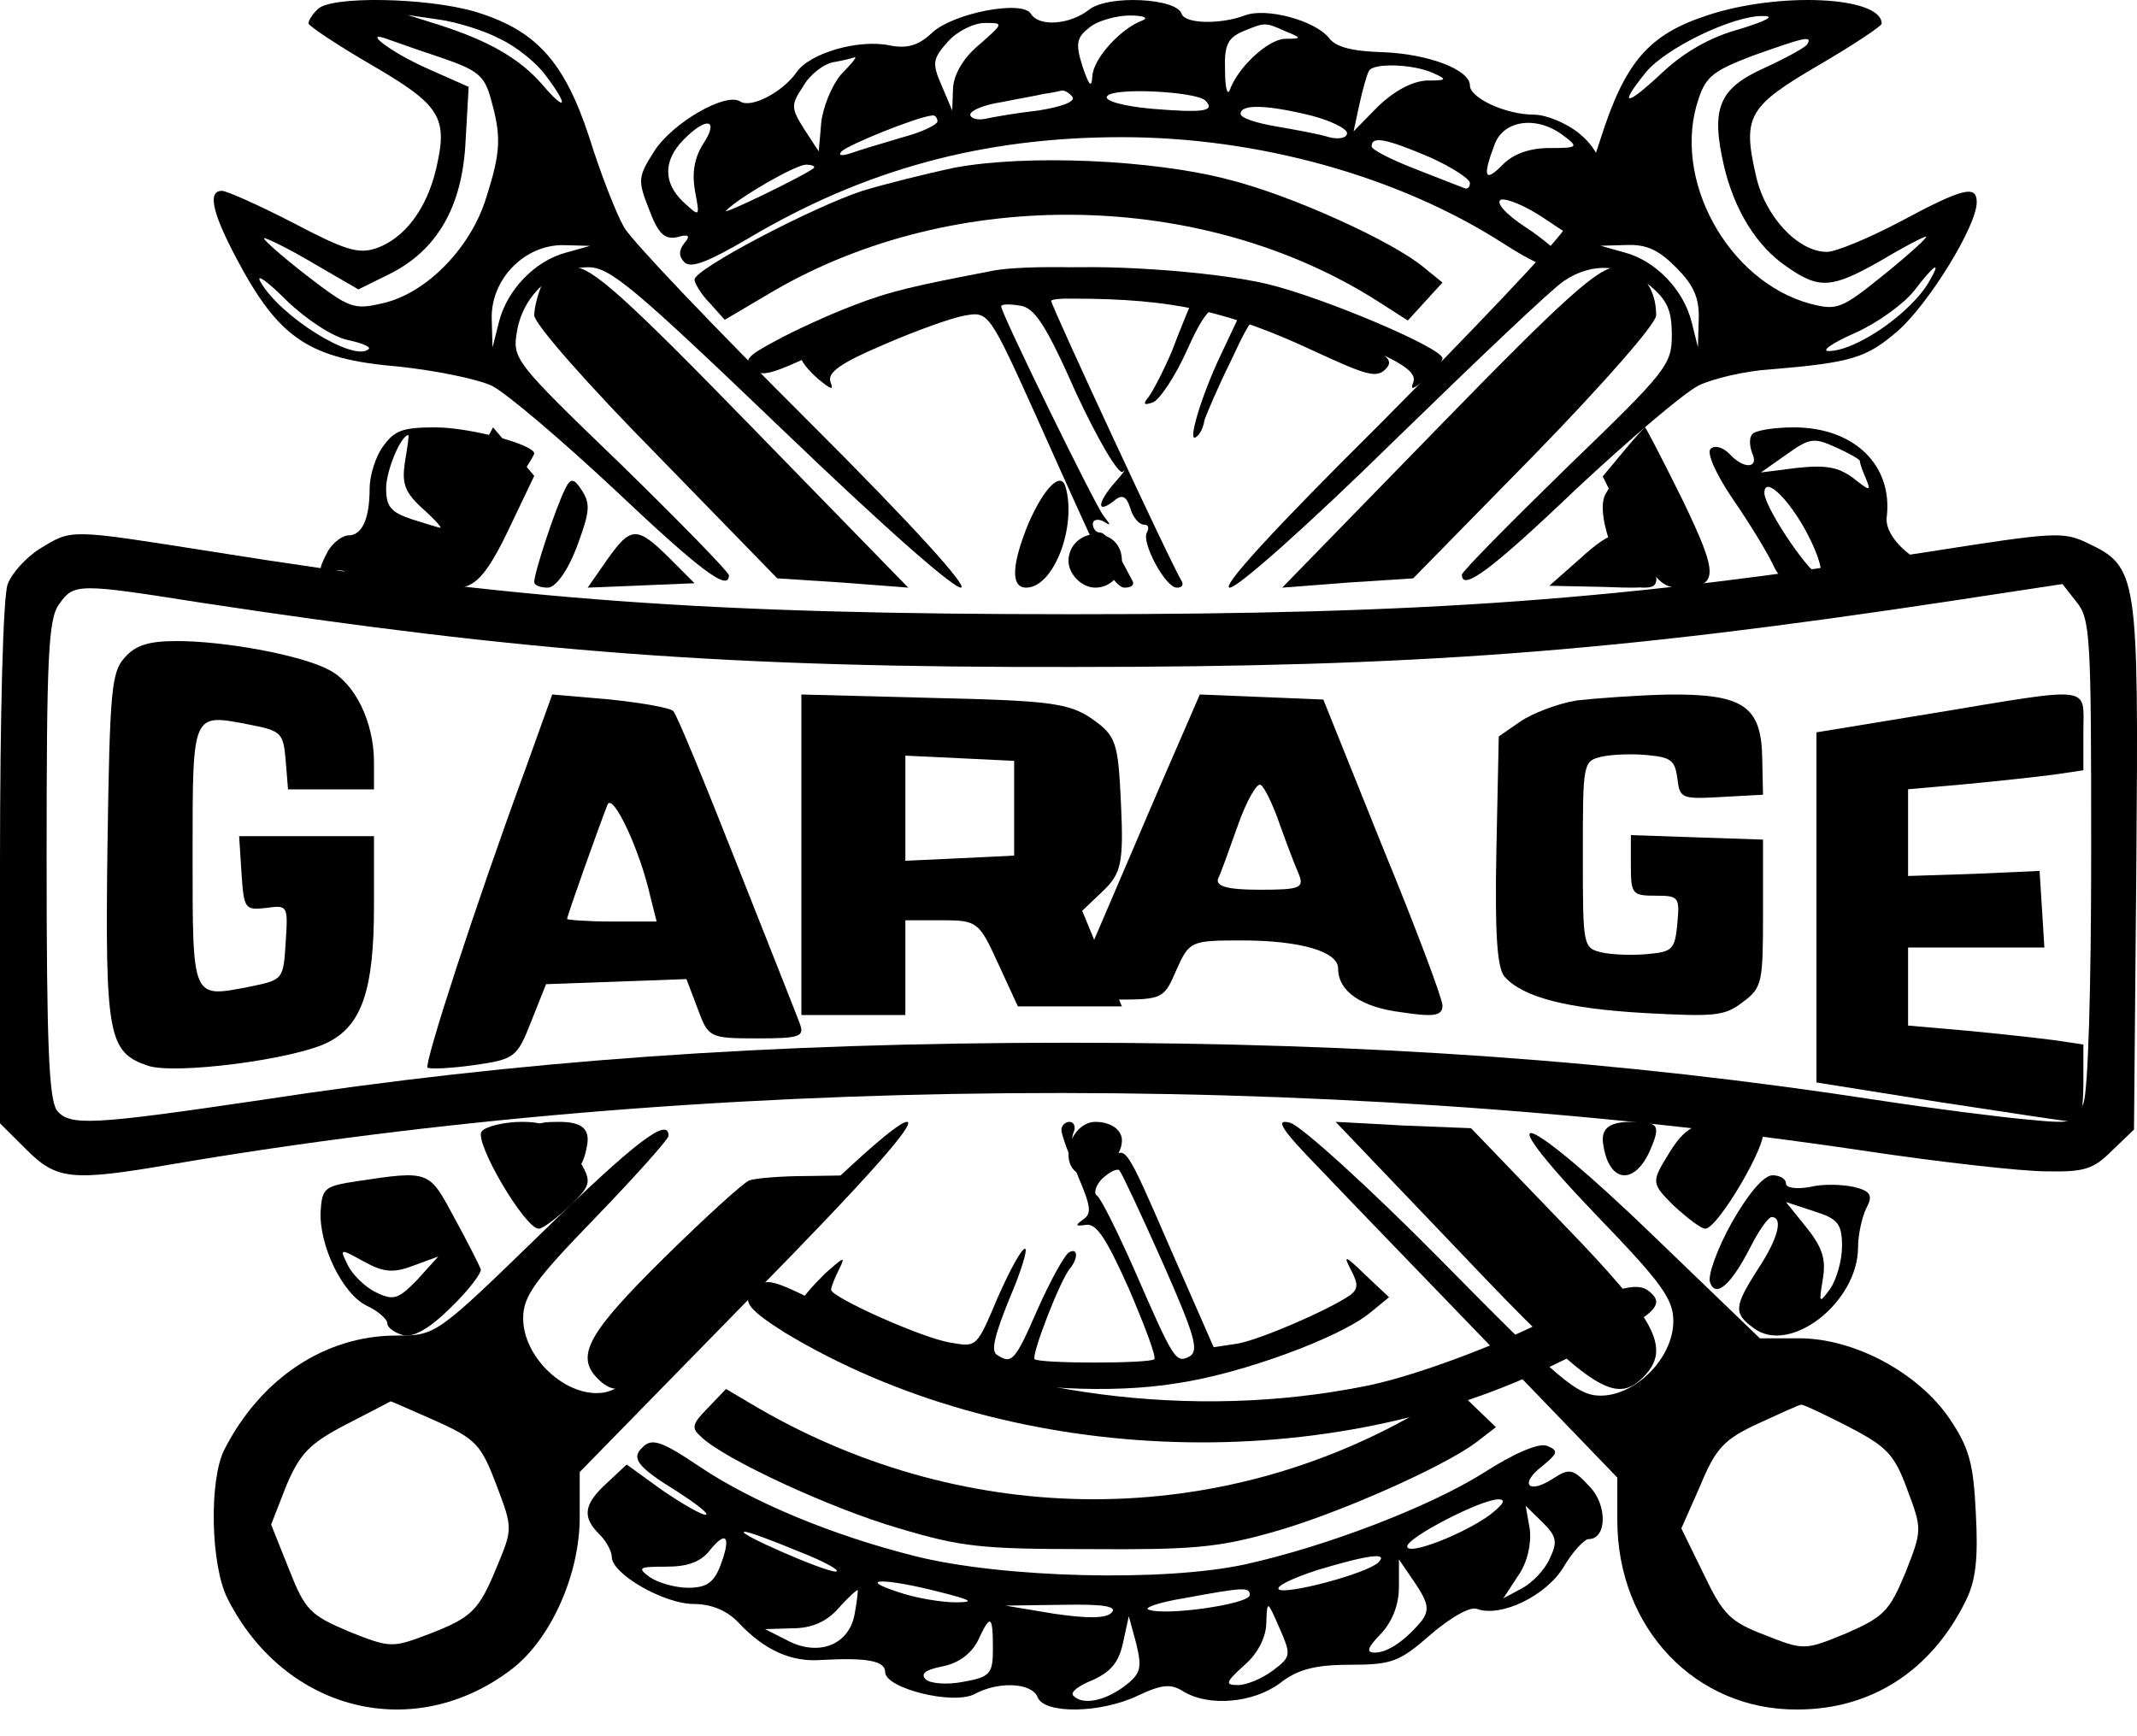 <?xml version="1.0" encoding="UTF-8"?> <svg xmlns="http://www.w3.org/2000/svg" width="32" height="26" viewBox="0 0 32 26" fill="none"><path d="M4.761 0.134C4.678 0.214 4.619 0.306 4.619 0.351C4.619 0.386 5.046 0.672 5.557 0.969C6.603 1.576 6.71 1.759 6.531 2.526C6.389 3.133 6.056 3.567 5.64 3.716C5.367 3.808 5.177 3.751 4.393 3.339C3.882 3.075 3.395 2.858 3.324 2.858C3.11 2.858 3.169 3.167 3.538 3.865C4.179 5.078 4.63 5.376 5.973 5.49C6.519 5.548 7.137 5.673 7.363 5.776C7.589 5.891 8.408 6.589 9.204 7.333C10.487 8.546 10.915 8.867 10.915 8.615C10.915 8.569 10.19 7.825 9.299 6.955C7.684 5.399 7.672 5.376 7.743 4.952C7.838 4.414 8.29 4.002 8.812 4.002C9.133 4.002 9.489 4.3 11.687 6.406C15.073 9.656 15.382 9.576 12.091 6.292C10.701 4.907 9.466 3.613 9.347 3.407C9.228 3.201 8.991 2.595 8.824 2.057C8.444 0.901 8.016 0.443 7.09 0.168C6.353 -0.038 4.963 -0.061 4.761 0.134ZM7.482 0.58C7.731 0.695 8.04 0.946 8.171 1.13C8.527 1.599 8.48 1.69 8.111 1.256C7.779 0.878 7.327 0.615 6.579 0.374L6.104 0.225L6.579 0.294C6.828 0.328 7.244 0.454 7.482 0.58ZM6.614 0.866C7.149 1.05 7.256 1.13 7.351 1.484C7.505 2.034 7.505 2.263 7.28 2.961C7.054 3.705 6.389 4.392 5.735 4.54C5.296 4.643 5.236 4.62 4.595 4.128C4.227 3.842 3.941 3.59 3.953 3.567C3.977 3.556 4.31 3.716 4.678 3.934L5.367 4.334L5.83 4.105C6.543 3.751 6.923 3.098 6.971 2.125L7.018 1.301L6.401 1.027C5.854 0.786 5.391 0.431 5.819 0.592C5.914 0.626 6.27 0.752 6.614 0.866ZM8.468 3.785C8.004 3.911 7.589 4.346 7.47 4.827L7.375 5.204L7.363 4.769C7.351 4.174 7.862 3.659 8.444 3.671L8.836 3.682L8.468 3.785ZM5.201 5.09C5.415 5.136 5.557 5.193 5.521 5.227C5.308 5.433 4.179 4.735 3.894 4.208C3.835 4.094 4.013 4.22 4.298 4.506C4.595 4.792 4.987 5.044 5.201 5.09Z" fill="black"></path><path d="M25.568 0.229C24.69 0.515 24.334 0.926 23.967 2.08C23.801 2.606 23.552 3.223 23.409 3.452C23.255 3.68 22.022 4.983 20.67 6.343C19.057 7.943 18.274 8.8 18.416 8.8C18.535 8.8 19.579 7.874 20.883 6.594C22.116 5.394 23.255 4.309 23.421 4.206C23.848 3.92 24.311 3.955 24.702 4.274C24.963 4.492 25.034 4.64 25.034 5.017C25.034 5.463 24.963 5.554 23.457 7.006C22.603 7.84 21.891 8.56 21.891 8.606C21.891 8.857 22.318 8.549 23.599 7.326C24.394 6.583 25.212 5.886 25.437 5.772C25.651 5.669 26.137 5.554 26.505 5.532C27.738 5.429 27.951 5.36 28.426 4.949C28.888 4.537 29.6 3.383 29.6 3.029C29.6 2.766 29.398 2.812 28.461 3.315C27.987 3.566 27.489 3.772 27.358 3.772C26.92 3.772 26.422 3.235 26.291 2.617C26.09 1.737 26.184 1.589 27.24 0.972C27.75 0.675 28.177 0.389 28.177 0.355C28.177 -0.057 26.635 -0.125 25.568 0.229ZM26.054 0.435C25.627 0.549 25.236 0.766 24.892 1.086C24.346 1.6 24.227 1.6 24.643 1.086C24.939 0.72 25.959 0.229 26.398 0.24C26.588 0.24 26.457 0.309 26.054 0.435ZM27.062 0.663C27.038 0.709 26.742 0.869 26.422 1.017C25.734 1.326 25.615 1.623 25.817 2.492C25.971 3.143 26.303 3.692 26.765 4C27.24 4.332 27.43 4.32 28.153 3.909C28.497 3.703 28.805 3.543 28.841 3.543C28.877 3.543 28.604 3.795 28.224 4.103C27.572 4.629 27.513 4.652 27.109 4.549C25.876 4.217 25.022 2.675 25.437 1.475C25.544 1.143 25.674 1.052 26.244 0.835C27.015 0.56 27.145 0.526 27.062 0.663ZM25.105 4.012C25.366 4.274 25.449 4.469 25.437 4.789L25.425 5.2L25.331 4.823C25.212 4.343 24.797 3.909 24.334 3.783L23.967 3.68L24.358 3.669C24.666 3.657 24.844 3.749 25.105 4.012ZM28.9 4.194C28.639 4.674 27.797 5.257 27.382 5.257C27.264 5.257 27.442 5.132 27.785 4.983C28.117 4.834 28.509 4.549 28.663 4.354C28.959 3.966 29.078 3.886 28.9 4.194Z" fill="black"></path><path d="M16.308 0.145C16.025 0.369 15.559 0.407 15.437 0.207C15.314 -0.005 14.271 0.194 13.953 0.494C13.756 0.681 13.585 0.731 13.327 0.681C12.861 0.581 12.125 0.794 11.929 1.081C11.72 1.38 11.242 1.63 11.082 1.518C10.862 1.38 10.064 1.842 9.795 2.267C9.549 2.653 9.549 2.703 9.721 3.14C9.856 3.502 9.954 3.59 10.138 3.552C10.31 3.502 10.347 3.527 10.248 3.64C10.162 3.752 10.162 3.839 10.248 3.927C10.347 4.027 10.616 3.914 11.193 3.577C12.934 2.541 14.713 2.054 16.798 2.054C18.846 2.054 20.944 2.641 22.502 3.64C23.127 4.039 23.36 4.101 23.36 3.852C23.36 3.789 23.127 3.59 22.845 3.402C22.538 3.203 22.391 3.028 22.477 2.99C22.563 2.966 22.857 3.09 23.115 3.265L23.606 3.59L23.802 3.278C24.108 2.791 24.059 2.341 23.655 2.004C23.458 1.842 23.152 1.717 22.968 1.717C22.551 1.717 22.011 1.468 22.011 1.28C22.011 1.043 21.386 0.806 20.699 0.781C20.257 0.769 20 0.706 19.901 0.569C19.693 0.307 18.957 0.107 18.638 0.232C18.27 0.369 17.743 0.357 17.694 0.207C17.62 -0.03 16.59 -0.08 16.308 0.145ZM17.105 0.307C16.774 0.432 16.369 0.881 16.357 1.143C16.344 1.33 16.308 1.28 16.209 0.993C16.099 0.644 16.124 0.556 16.32 0.407C16.442 0.307 16.725 0.232 16.921 0.232C17.129 0.232 17.203 0.269 17.105 0.307ZM14.664 0.669C14.419 0.869 14.284 1.118 14.271 1.318L14.259 1.655L14.1 1.28C13.953 0.943 13.965 0.881 14.198 0.619C14.333 0.469 14.578 0.344 14.75 0.344C15.032 0.344 15.032 0.344 14.664 0.669ZM19.251 0.469C19.497 0.569 19.497 0.581 19.239 0.581C18.982 0.594 18.54 1.006 18.417 1.343C18.38 1.443 18.344 1.318 18.344 1.056C18.331 0.681 18.38 0.569 18.613 0.469C18.945 0.332 18.945 0.332 19.251 0.469ZM12.591 1.118C12.456 1.28 12.321 1.605 12.297 1.842L12.26 2.267L12.039 1.929C11.843 1.617 11.843 1.568 12.027 1.293C12.125 1.118 12.334 0.956 12.481 0.931C12.628 0.906 12.775 0.869 12.8 0.856C12.836 0.856 12.738 0.968 12.591 1.118ZM21.459 1.093C21.68 1.193 21.668 1.206 21.361 1.206C21.14 1.218 20.87 1.368 20.637 1.592L20.269 1.967L20.355 1.568C20.404 1.343 20.466 1.118 20.502 1.056C20.576 0.943 21.152 0.956 21.459 1.093ZM16.062 1.455C16.099 1.53 15.866 1.605 15.547 1.655C15.216 1.692 14.86 1.755 14.75 1.78C14.627 1.805 14.529 1.767 14.529 1.717C14.529 1.655 14.738 1.568 14.995 1.53C15.24 1.48 15.535 1.43 15.633 1.405C15.731 1.393 15.854 1.368 15.903 1.355C15.952 1.355 16.013 1.393 16.062 1.455ZM18.049 1.505C18.209 1.667 18.012 1.692 17.264 1.63C16.81 1.592 16.528 1.505 16.577 1.443C16.651 1.305 17.902 1.368 18.049 1.505ZM19.631 1.73C19.926 1.805 20.171 1.929 20.171 1.992C20.171 2.067 20.049 2.092 19.901 2.054C19.742 2.004 19.386 1.942 19.104 1.892C18.81 1.842 18.577 1.767 18.577 1.705C18.577 1.555 18.969 1.568 19.631 1.73ZM14.038 1.817C14.038 1.867 13.805 1.979 13.523 2.054C13.229 2.142 12.885 2.242 12.751 2.291C12.603 2.341 12.542 2.329 12.603 2.267C12.701 2.167 13.72 1.755 13.953 1.73C14.002 1.717 14.038 1.767 14.038 1.817ZM10.53 2.154C10.396 2.366 10.359 2.591 10.408 2.866C10.481 3.253 10.481 3.253 10.236 3.028C9.929 2.741 9.929 2.404 10.236 2.092C10.579 1.742 10.776 1.78 10.53 2.154ZM23.409 2.029C23.642 2.204 23.63 2.217 23.201 2.217C22.906 2.217 22.661 2.304 22.502 2.466C22.232 2.741 22.195 2.653 22.379 2.167C22.514 1.792 23.017 1.73 23.409 2.029ZM21.41 2.354C21.741 2.504 22.011 2.678 22.011 2.741C22.011 2.803 21.974 2.841 21.925 2.816C21.864 2.791 21.533 2.666 21.189 2.529C20.834 2.391 20.539 2.242 20.539 2.192C20.539 2.029 20.76 2.079 21.41 2.354ZM12.186 2.516C12.076 2.616 10.788 3.24 10.874 3.153C11.07 2.953 11.892 2.479 12.064 2.466C12.162 2.466 12.211 2.491 12.186 2.516Z" fill="black"></path><path d="M14.295 2.511C13.865 2.601 13.247 2.757 12.916 2.857C12.165 3.103 10.4 4.03 10.4 4.186C10.4 4.242 10.499 4.409 10.632 4.543L10.852 4.789L11.592 4.353C14.306 2.779 18.014 2.846 20.629 4.51L21.081 4.8L21.335 4.521L21.6 4.231L21.324 4.007C20.861 3.617 19.338 2.924 18.4 2.69C17.263 2.389 15.365 2.31 14.295 2.511Z" fill="black"></path><path d="M14.884 4.051C13.675 4.283 13.339 4.357 12.768 4.578C12.409 4.714 11.883 4.956 11.614 5.104C11.178 5.335 11.133 5.399 11.267 5.525C11.402 5.651 11.547 5.609 12.286 5.262C13.552 4.662 14.515 4.462 16.06 4.472C17.572 4.472 18.4 4.662 19.688 5.262C20.461 5.62 20.606 5.662 20.741 5.535C20.875 5.399 20.808 5.335 20.27 5.051C19.486 4.63 18.311 4.241 17.392 4.104C16.698 3.988 15.343 3.967 14.884 4.051Z" fill="black"></path><path d="M15.678 4.033C14.406 4.234 12 5.095 12 5.366C12 5.414 12.112 5.555 12.249 5.673C12.449 5.838 12.486 5.85 12.436 5.72C12.386 5.579 12.586 5.437 13.222 5.166C13.683 4.965 14.232 4.765 14.431 4.729C14.805 4.658 14.805 4.658 15.541 6.287C15.94 7.184 16.364 8.116 16.476 8.352C16.588 8.599 16.75 8.8 16.837 8.8C16.937 8.8 16.987 8.765 16.962 8.706C16.663 8.139 16.563 7.974 16.463 7.974C16.413 7.974 16.364 7.915 16.364 7.844C16.364 7.785 16.438 7.762 16.526 7.809C16.638 7.88 16.638 7.868 16.526 7.726C16.401 7.573 14.992 4.694 14.992 4.588C14.992 4.552 15.117 4.552 15.267 4.576C15.491 4.599 15.665 4.871 16.114 5.886C16.438 6.582 16.75 7.113 16.812 7.066C16.875 7.007 16.825 7.077 16.7 7.219C16.438 7.514 16.413 7.703 16.663 7.514C16.8 7.396 16.862 7.42 16.925 7.608C16.962 7.75 17.062 7.856 17.124 7.856C17.199 7.856 17.211 7.903 17.174 7.974C17.087 8.116 17.448 8.8 17.623 8.8C17.698 8.8 17.723 8.765 17.698 8.706C17.573 8.529 15.74 4.576 15.74 4.505C15.74 4.47 16.227 4.434 16.812 4.434C17.623 4.434 17.872 4.47 17.822 4.576C17.785 4.658 17.66 4.965 17.548 5.26C17.423 5.555 17.261 5.862 17.199 5.945C17.112 6.051 17.124 6.074 17.261 6.027C17.361 5.992 17.598 5.638 17.773 5.248C18.009 4.717 18.146 4.552 18.346 4.552C18.496 4.552 18.608 4.576 18.608 4.599C18.608 4.623 18.458 4.942 18.284 5.307C17.984 5.933 17.76 6.688 17.922 6.535C17.972 6.499 18.022 6.393 18.034 6.299C18.059 6.216 18.234 5.803 18.433 5.402C18.77 4.682 18.795 4.658 19.156 4.717C19.368 4.765 19.917 4.965 20.378 5.166C21.014 5.437 21.213 5.579 21.164 5.72C21.114 5.85 21.151 5.838 21.351 5.673C21.488 5.555 21.6 5.414 21.6 5.366C21.6 5.213 19.855 4.47 18.994 4.257C18.171 4.057 16.351 3.939 15.678 4.033Z" fill="black"></path><path d="M8.123 4.241C8.062 4.38 8 4.595 8 4.722C8 4.849 8.802 5.76 9.826 6.799L11.639 8.661L12.613 8.724L13.6 8.8L11.256 6.394C9.369 4.456 8.863 4 8.592 4C8.382 4 8.21 4.089 8.123 4.241Z" fill="black"></path><path d="M21.544 6.394L19.2 8.8L20.187 8.724L21.161 8.661L22.987 6.799C23.998 5.76 24.8 4.849 24.8 4.722C24.8 4.291 24.553 4 24.208 4C23.937 4 23.431 4.456 21.544 6.394Z" fill="black"></path><path d="M5.733 6.689C5.622 6.839 5.535 7.128 5.535 7.313C5.535 7.764 5.425 8.018 5.215 8.018C5.129 8.018 4.993 8.122 4.919 8.238C4.747 8.55 4.759 8.631 4.969 8.561C5.067 8.527 5.166 8.538 5.19 8.585C5.215 8.642 5.597 8.723 6.065 8.758C6.731 8.827 6.891 8.816 6.891 8.689C6.891 8.596 7.137 8.145 7.445 7.683C7.753 7.221 8 6.816 8 6.793C8 6.654 7.026 6.4 6.521 6.4C6.028 6.4 5.905 6.446 5.733 6.689ZM6.065 6.909C6.016 7.232 6.053 7.359 6.312 7.602C6.497 7.764 6.62 7.903 6.595 7.903C6.57 7.903 6.386 7.845 6.164 7.775C5.856 7.671 5.782 7.591 5.782 7.313C5.782 7.047 6.004 6.516 6.115 6.516C6.127 6.516 6.102 6.689 6.065 6.909Z" fill="black"></path><path d="M26.239 6.503C26.187 6.56 26.2 6.686 26.239 6.789C26.343 7.018 26.109 7.029 25.901 6.8C25.798 6.697 25.681 6.663 25.616 6.72C25.551 6.778 25.694 7.098 25.941 7.464C26.187 7.819 26.46 8.265 26.551 8.459C26.746 8.882 27.11 8.905 27.785 8.562C28.136 8.379 28.292 8.345 28.409 8.448C28.487 8.516 28.643 8.574 28.734 8.574C28.863 8.574 28.799 8.471 28.578 8.288C28.357 8.116 28.227 7.899 28.253 7.739C28.344 6.961 27.759 6.4 26.863 6.4C26.564 6.4 26.278 6.446 26.239 6.503ZM27.85 6.903C27.85 6.938 27.889 7.052 27.941 7.167C28.019 7.361 28.006 7.361 27.746 7.155C27.525 6.995 27.344 6.961 26.915 7.006L26.369 7.075L26.759 6.8C27.097 6.56 27.162 6.549 27.486 6.697C27.694 6.789 27.85 6.881 27.85 6.903ZM27.006 7.887C27.188 8.208 27.305 8.528 27.253 8.596C27.175 8.711 26.447 7.647 26.421 7.395C26.408 7.132 26.72 7.395 27.006 7.887Z" fill="black"></path><path d="M7.098 6.931C6.938 7.224 6.698 7.727 6.572 8.048C6.355 8.551 6.355 8.635 6.504 8.705C6.995 8.928 7.201 8.789 7.6 7.964L8 7.126L7.692 6.763L7.383 6.4L7.098 6.931Z" fill="black"></path><path d="M24.305 6.767L24 7.134L24.41 7.967C24.738 8.645 24.879 8.8 25.125 8.8C25.746 8.8 25.746 8.631 25.195 7.487C24.902 6.894 24.645 6.4 24.633 6.4C24.621 6.4 24.469 6.569 24.305 6.767Z" fill="black"></path><path d="M8.459 7.33C8.331 7.58 8 8.566 8 8.717C8 8.767 8.096 8.8 8.203 8.8C8.32 8.8 8.502 8.549 8.64 8.182C8.833 7.664 8.843 7.547 8.715 7.347C8.598 7.163 8.544 7.146 8.459 7.33Z" fill="black"></path><path d="M24.042 7.398C23.863 7.707 24.299 8.8 24.602 8.8C24.882 8.8 24.87 8.719 24.535 7.871C24.21 7.072 24.221 7.088 24.042 7.398Z" fill="black"></path><path d="M0.605 8.212C0.396 8.34 0.175 8.584 0.116 8.746C0.047 8.908 0 10.684 0 12.935V16.822L0.396 17.216C0.85 17.669 1.071 17.692 2.561 17.437C10.454 16.091 19.662 16.01 27.88 17.228C29.033 17.402 30.278 17.541 30.639 17.541C31.221 17.553 31.349 17.507 31.629 17.228L31.955 16.915L31.99 12.97C32.025 8.584 32.013 8.491 31.256 8.131C30.895 7.957 30.756 7.969 28.905 8.259C24.248 8.99 21.385 9.198 16.065 9.198C10.652 9.198 7.73 8.99 3.166 8.259C1.024 7.922 1.083 7.922 0.605 8.212ZM3.003 9.024C7.893 9.767 10.908 9.999 16.065 9.988C21.198 9.988 24.132 9.767 29.207 9.001L30.884 8.746L31.093 9.013C31.303 9.268 31.314 9.535 31.314 12.738C31.314 14.826 31.268 16.323 31.198 16.52C31.082 16.822 31.058 16.834 30.348 16.764C29.953 16.729 28.951 16.602 28.113 16.474C24.26 15.882 20.512 15.615 16.006 15.615C11.501 15.615 7.765 15.882 3.9 16.474C1.385 16.845 1.036 16.868 0.85 16.625C0.733 16.451 0.698 15.65 0.698 12.854C0.698 9.837 0.722 9.268 0.885 9.048C1.106 8.734 1.164 8.734 3.003 9.024Z" fill="black"></path><path d="M28.93 10.683L27.2 10.967V13.588V16.21L29.05 16.505C30.064 16.658 30.971 16.8 31.054 16.8C31.15 16.811 31.197 16.625 31.197 16.221V15.642L30.756 15.576C30.505 15.543 29.909 15.478 29.443 15.434L28.572 15.358V14.779V14.189H29.598H30.613L30.577 13.61L30.541 13.042L29.563 13.086L28.572 13.118V12.463V11.819L29.443 11.742C29.909 11.698 30.505 11.633 30.756 11.6L31.197 11.535V10.956C31.197 10.257 31.376 10.278 28.93 10.683Z" fill="black"></path><path d="M1.869 9.845C1.668 10.068 1.644 10.325 1.609 12.685C1.573 15.502 1.621 15.759 2.211 15.958C2.613 16.098 4.419 15.864 4.915 15.607C5.423 15.35 5.6 14.812 5.6 13.574V12.522H4.585H3.581L3.616 13.071C3.652 13.609 3.664 13.632 3.982 13.597C4.313 13.55 4.313 13.562 4.278 14.111C4.242 14.672 4.242 14.672 3.734 14.777C2.872 14.941 2.884 14.988 2.884 12.814C2.884 10.64 2.872 10.687 3.734 10.851C4.219 10.944 4.242 10.979 4.278 11.388L4.313 11.821H4.962H5.6V11.412C5.6 10.816 5.317 10.231 4.927 10.032C4.514 9.81 3.368 9.6 2.648 9.6C2.235 9.6 2.034 9.658 1.869 9.845Z" fill="black"></path><path d="M7.874 11.5C7.112 13.575 6.35 15.925 6.402 15.988C6.442 16.012 6.744 16 7.099 15.95C7.704 15.863 7.743 15.838 7.953 15.3L8.177 14.738L9.228 14.7L10.279 14.662L10.45 15.113C10.608 15.537 10.621 15.55 11.344 15.55C11.975 15.55 12.053 15.525 11.975 15.325C11.935 15.213 11.502 14.125 11.028 12.925C10.555 11.725 10.135 10.7 10.082 10.65C10.043 10.6 9.609 10.525 9.136 10.475L8.269 10.4L7.874 11.5ZM9.741 13.438L9.833 13.8H9.162C8.794 13.8 8.492 13.775 8.492 13.762C8.492 13.713 8.965 12.387 9.097 12.05C9.175 11.863 9.583 12.725 9.741 13.438Z" fill="black"></path><path d="M23.606 10.49C23.33 10.535 22.947 10.681 22.767 10.804L22.443 11.028L22.407 12.741C22.383 13.996 22.419 14.488 22.527 14.623C22.803 14.936 23.462 15.104 24.637 15.171C25.692 15.227 25.824 15.216 26.1 15.004C26.388 14.791 26.4 14.712 26.4 13.671V12.573L25.417 12.54L24.421 12.506V12.965C24.421 13.391 24.445 13.413 24.793 13.413C25.141 13.413 25.153 13.436 25.117 13.828C25.081 14.22 25.045 14.253 24.673 14.287C24.445 14.309 24.146 14.298 23.99 14.264C23.702 14.197 23.702 14.175 23.702 12.797C23.702 11.42 23.702 11.397 23.99 11.33C24.146 11.297 24.445 11.285 24.673 11.308C25.021 11.341 25.081 11.386 25.117 11.655C25.153 11.957 25.177 11.969 25.776 11.935L26.4 11.901L26.388 11.353C26.376 10.569 26.1 10.389 24.973 10.401C24.505 10.412 23.894 10.457 23.606 10.49Z" fill="black"></path><path d="M12 12.8V15.2H12.779H13.557V14.491V13.781H14.11C14.634 13.781 14.662 13.807 14.945 14.426L15.242 15.071H16.021H16.8L16.503 14.361L16.205 13.639L16.517 13.342C16.786 13.084 16.828 12.929 16.786 12.039C16.743 11.11 16.715 11.02 16.347 10.761C16.007 10.529 15.71 10.491 13.982 10.452L12 10.4V12.8ZM15.186 12.103V12.813L14.379 12.852L13.557 12.89V12.103V11.316L14.379 11.355L15.186 11.394V12.103Z" fill="black"></path><path d="M17.758 10.881C17.641 11.147 17.289 11.957 16.977 12.691C16.664 13.425 16.313 14.235 16.208 14.488L16 14.969H16.716C17.407 14.969 17.433 14.956 17.615 14.526C17.81 14.096 17.823 14.083 18.592 14.083C19.464 14.083 20.037 14.248 20.037 14.501C20.037 14.842 20.376 15.083 20.988 15.159C21.483 15.235 21.6 15.209 21.6 15.057C21.6 14.956 21.196 13.88 20.701 12.678L19.816 10.476L18.891 10.438L17.966 10.4L17.758 10.881ZM19.165 12.349C19.269 12.64 19.399 12.982 19.451 13.096C19.529 13.298 19.464 13.324 18.865 13.324C18.383 13.324 18.201 13.273 18.24 13.159C18.279 13.083 18.409 12.716 18.54 12.349C18.67 11.982 18.826 11.716 18.878 11.754C18.93 11.78 19.061 12.045 19.165 12.349Z" fill="black"></path><path d="M9.087 8.388L8.8 8.8L9.609 8.767L10.4 8.734L10.022 8.355C9.537 7.876 9.447 7.876 9.087 8.388Z" fill="black"></path><path d="M23.647 8.377L23.2 8.772L24.013 8.789C24.907 8.823 24.928 8.806 24.623 8.308C24.338 7.878 24.176 7.896 23.647 8.377Z" fill="black"></path><path d="M15.4 7.839C15.158 8.431 15.123 8.8 15.366 8.8C15.781 8.8 16.128 7.876 15.954 7.285C15.885 7.063 15.643 7.285 15.4 7.839Z" fill="black"></path><path d="M16 8.4C16 8.6 16.2 8.8 16.4 8.8C16.64 8.8 16.8 8.6 16.8 8.4C16.8 8.16 16.64 8 16.4 8C16.2 8 16 8.16 16 8.4Z" fill="black"></path><path d="M15.894 16.923C15.894 16.99 16.005 17.292 16.139 17.605C16.339 18.074 16.35 18.175 16.216 18.264C16.094 18.353 16.105 18.365 16.261 18.342C16.417 18.32 16.561 18.532 16.906 19.303C17.14 19.851 17.318 20.32 17.285 20.354C17.218 20.421 15.571 20.421 15.493 20.354C15.438 20.298 15.883 19.147 16.027 18.99C16.15 18.834 16.139 18.677 16.005 18.756C15.938 18.8 15.727 19.18 15.538 19.605C15.193 20.399 15.148 20.432 14.926 20.287C14.837 20.231 14.893 19.996 15.115 19.449C15.293 19.035 15.393 18.7 15.349 18.7C15.293 18.7 15.115 19.035 14.937 19.438C14.626 20.175 14.626 20.175 14.247 20.108C13.836 20.052 12.445 19.426 12.445 19.314C12.445 19.27 12.501 19.136 12.567 19.002C12.668 18.8 12.634 18.823 12.345 19.08C12.156 19.27 12 19.449 12 19.493C12 19.627 13.591 20.365 14.281 20.544C15.271 20.801 16.639 20.879 17.64 20.712C18.608 20.566 20.032 20.041 20.5 19.672L20.8 19.426L20.444 19.091C20.133 18.789 20.11 18.789 20.233 19.024C20.344 19.236 20.333 19.303 20.221 19.393C19.877 19.627 18.887 20.052 18.542 20.119L18.174 20.175L17.507 18.655C16.862 17.169 16.851 17.146 16.639 17.359C16.428 17.605 16.228 17.571 16.228 17.292C16.228 17.202 16.183 17.135 16.116 17.135C16.061 17.135 16.038 17.057 16.072 16.968C16.116 16.878 16.083 16.8 16.016 16.8C15.949 16.8 15.894 16.856 15.894 16.923ZM17.407 18.901C17.896 20.007 17.952 20.22 17.819 20.309C17.607 20.421 17.585 20.387 16.995 19.035C16.739 18.454 16.483 17.94 16.428 17.906C16.372 17.873 16.406 17.75 16.506 17.649C16.617 17.549 16.728 17.493 16.762 17.526C16.795 17.56 17.084 18.175 17.407 18.901Z" fill="black"></path><path d="M16 17.293C16 17.539 16.2 17.662 16.4 17.569C16.64 17.477 16.8 17.262 16.8 17.077C16.8 16.923 16.64 16.8 16.4 16.8C16.2 16.8 16 17.015 16 17.293Z" fill="black"></path><path d="M19.76 17.5C20.156 17.918 21.33 19.132 22.349 20.188L24.218 22.127V22.765C24.218 24.385 25.393 25.612 26.915 25.6C28.017 25.6 28.916 25.023 29.432 23.98C29.587 23.673 29.623 23.342 29.587 22.667C29.551 21.918 29.491 21.685 29.192 21.243C28.724 20.556 27.766 20.041 26.939 20.041H26.352L24.758 18.506C22.828 16.641 22.181 16.396 23.895 18.188C24.878 19.206 25.057 19.451 25.057 19.783C25.057 20.335 24.494 20.9 23.967 20.9C23.619 20.9 23.344 20.666 21.594 18.887C20.503 17.782 19.473 16.85 19.317 16.813C19.089 16.752 19.173 16.899 19.76 17.5ZM27.682 21.366C28.245 21.661 28.365 21.771 28.557 22.299C28.784 22.9 28.784 22.912 28.533 23.55C28.293 24.127 28.209 24.213 27.646 24.459C27.023 24.716 27.011 24.716 26.424 24.483C25.908 24.287 25.8 24.176 25.513 23.575L25.177 22.888L25.465 22.237C25.692 21.685 25.824 21.55 26.328 21.317C26.651 21.17 26.939 21.035 26.975 21.035C27.011 21.035 27.322 21.182 27.682 21.366Z" fill="black"></path><path d="M11.219 17.677C11.132 17.71 10.554 18.236 9.943 18.838C8.799 19.967 8.613 20.307 8.951 20.646C9.311 21.008 9.616 20.811 11.219 19.189L12.8 17.6L12.091 17.611C11.699 17.611 11.306 17.644 11.219 17.677Z" fill="black"></path><path d="M11.329 18.831C9.564 20.628 9.285 20.862 8.935 20.862C8.402 20.862 7.834 20.296 7.834 19.742C7.834 19.41 8.003 19.176 8.922 18.228C9.527 17.6 10.011 17.059 10.011 17.009C10.011 16.714 9.503 17.108 8.112 18.462C6.528 20 6.528 20 5.935 20C4.87 20 3.903 20.64 3.358 21.711C3.129 22.167 3.153 23.434 3.407 23.939C4.266 25.638 6.213 26.118 7.677 24.985C8.257 24.53 8.681 23.57 8.681 22.721V22.044L11.245 19.422C13.011 17.625 13.736 16.8 13.579 16.8C13.434 16.8 12.563 17.588 11.329 18.831ZM6.528 21.28C7.132 21.551 7.205 21.637 7.435 22.241C7.677 22.881 7.677 22.893 7.447 23.447C7.169 24.124 7.072 24.222 6.394 24.481C5.874 24.678 5.838 24.678 5.221 24.431C4.641 24.185 4.568 24.111 4.326 23.496L4.06 22.831L4.29 22.241C4.495 21.761 4.641 21.613 5.185 21.33C5.548 21.145 5.85 20.985 5.85 20.985C5.862 20.985 6.165 21.12 6.528 21.28Z" fill="black"></path><path d="M21.897 18.786C23.821 20.814 24.187 21.058 24.619 20.61C25.025 20.188 24.802 19.766 23.402 18.324L22.028 16.895L21.021 16.855L20 16.8L21.897 18.786Z" fill="black"></path><path d="M8.103 17.253C8.337 17.75 8.698 17.706 8.788 17.167C8.842 16.908 8.716 16.8 8.373 16.8C7.959 16.8 7.923 16.843 8.103 17.253Z" fill="black"></path><path d="M24.012 17.167C24.102 17.706 24.463 17.75 24.697 17.253C24.877 16.843 24.841 16.8 24.427 16.8C24.084 16.8 23.958 16.908 24.012 17.167Z" fill="black"></path><path d="M7.211 16.946C7.1 17.106 7.861 18.4 8.067 18.4C8.13 18.4 8.336 18.24 8.542 18.051C8.875 17.716 8.875 17.702 8.605 17.266C8.384 16.902 8.209 16.8 7.813 16.8C7.544 16.8 7.259 16.873 7.211 16.946Z" fill="black"></path><path d="M24.995 17.266C24.725 17.702 24.725 17.716 25.058 18.051C25.265 18.24 25.471 18.4 25.535 18.4C25.725 18.4 26.487 17.091 26.392 16.946C26.344 16.858 26.058 16.8 25.788 16.8C25.392 16.8 25.217 16.902 24.995 17.266Z" fill="black"></path><path d="M5.341 17.689C4.86 17.764 4.824 17.789 4.801 18.14C4.777 18.653 5.13 19.38 5.494 19.555C5.659 19.63 5.8 19.756 5.8 19.818C5.8 19.881 5.905 19.956 6.035 19.994C6.187 20.031 6.422 19.906 6.751 19.58C7.022 19.317 7.221 19.054 7.198 19.004C7.174 18.941 6.998 18.591 6.798 18.227C6.422 17.526 6.434 17.526 5.341 17.689ZM6.187 18.954L6.563 18.816L6.246 19.167C5.964 19.455 5.894 19.48 5.635 19.355C5.471 19.279 5.283 19.092 5.212 18.954C5.083 18.691 5.083 18.691 5.447 18.891C5.741 19.054 5.894 19.067 6.187 18.954Z" fill="black"></path><path d="M25.929 18.314C25.713 18.702 25.57 19.103 25.606 19.203C25.689 19.441 25.917 19.253 26.217 18.665C26.337 18.427 26.48 18.226 26.529 18.226C26.708 18.226 26.624 18.552 26.325 19.003C25.965 19.567 25.953 19.667 26.265 19.892C26.804 20.293 27.823 19.504 27.823 18.677C27.823 18.489 27.883 18.226 27.943 18.101C28.051 17.901 28.015 17.838 27.763 17.775C27.595 17.738 27.296 17.725 27.104 17.775C26.9 17.813 26.744 17.788 26.744 17.725C26.744 17.65 26.648 17.6 26.541 17.6C26.409 17.6 26.169 17.888 25.929 18.314ZM27.583 18.665C27.583 18.878 27.499 19.166 27.403 19.304C27.236 19.529 27.236 19.517 27.296 19.153C27.343 18.865 27.296 18.69 27.056 18.389L26.744 18.001L27.164 18.139C27.523 18.251 27.583 18.327 27.583 18.665Z" fill="black"></path><path d="M11.256 19.352C11.116 19.488 11.225 19.624 11.754 19.957C15.035 21.938 19.717 22.15 23.201 20.471C24.772 19.715 24.974 19.564 24.694 19.337C24.508 19.186 24.181 19.276 23.014 19.836C22.206 20.229 21.07 20.638 20.433 20.759C17.866 21.273 15.02 20.895 12.796 19.776C11.443 19.095 11.505 19.11 11.256 19.352Z" fill="black"></path><path d="M10.604 21.08C10.36 21.327 10.348 21.383 10.499 21.517C10.848 21.854 12.451 22.593 13.451 22.884C14.392 23.165 14.683 23.198 16.298 23.198C17.844 23.209 18.228 23.176 19.029 22.952C20.006 22.683 21.621 21.966 22.109 21.596L22.4 21.372L22.109 21.092L21.819 20.811L21.18 21.181C18.1 22.929 14.346 22.873 11.231 21.013L10.871 20.8L10.604 21.08Z" fill="black"></path><path d="M9.62 21.676C9.446 21.834 9.546 21.968 10.116 22.32C10.439 22.526 10.637 22.684 10.563 22.684C10.501 22.684 10.203 22.514 9.905 22.308L9.384 21.931L9.086 22.21C8.739 22.526 8.714 22.72 8.975 22.975C9.074 23.073 9.161 23.23 9.161 23.315C9.161 23.57 9.943 24.02 10.389 24.02C10.65 24.02 10.886 24.117 11.059 24.299C11.444 24.712 11.853 24.894 12.3 24.858C12.982 24.821 13.255 24.87 13.255 25.04C13.255 25.283 14.273 25.538 14.595 25.368C14.955 25.173 15.451 25.198 15.538 25.416C15.637 25.671 16.481 25.659 17.039 25.392C17.399 25.222 17.536 25.21 17.722 25.331C18.106 25.562 18.764 25.501 19.161 25.21C19.422 25.003 19.682 24.93 20.216 24.93C20.848 24.93 20.96 24.882 21.419 24.481C21.729 24.214 22.015 24.056 22.114 24.093C22.474 24.226 23.156 23.898 23.417 23.461C23.553 23.23 23.727 23.048 23.789 23.048C24.062 23.048 24.074 22.538 23.801 22.259C23.553 21.992 23.503 21.98 23.243 22.15C22.883 22.38 22.747 22.223 23.094 21.955C23.33 21.761 23.342 21.725 23.168 21.652C23.044 21.603 22.672 21.761 22.201 22.065C21.382 22.575 19.856 23.158 18.652 23.425C17.436 23.692 15.005 23.631 13.702 23.303C12.449 22.988 11.258 22.49 10.464 21.955C9.905 21.579 9.756 21.53 9.62 21.676ZM22.312 22.684C21.915 22.975 21.072 23.303 21.072 23.158C21.072 23.024 22.176 22.453 22.436 22.453C22.561 22.453 22.511 22.526 22.312 22.684ZM23.206 23.34C23.131 23.51 22.945 23.704 22.784 23.789L22.511 23.935L22.734 23.595C22.871 23.4 22.933 23.121 22.908 22.903L22.846 22.55L23.094 22.793C23.305 23 23.33 23.085 23.206 23.34ZM10.786 23.449C10.687 23.704 10.575 23.777 10.302 23.777C10.116 23.777 9.856 23.704 9.732 23.619C9.533 23.473 9.57 23.461 9.98 23.461C10.302 23.461 10.501 23.388 10.637 23.206C10.886 22.903 10.947 23.024 10.786 23.449ZM11.953 23.23C12.362 23.388 12.61 23.534 12.511 23.534C12.337 23.534 11.01 22.951 11.146 22.939C11.183 22.927 11.543 23.06 11.953 23.23ZM20.637 23.4C20.451 23.57 19.248 23.886 19.149 23.801C19.099 23.753 19.36 23.631 19.732 23.51C20.501 23.279 20.799 23.243 20.637 23.4ZM21.295 24.263C21.059 24.554 20.786 24.748 20.588 24.748C20.451 24.748 20.476 24.675 20.675 24.469C20.848 24.287 20.948 24.032 20.948 23.765V23.352L21.196 23.716C21.382 23.995 21.407 24.105 21.295 24.263ZM14.062 23.838C14.546 23.959 14.608 23.995 14.31 23.995C14.111 23.995 13.714 23.935 13.441 23.838C12.809 23.631 13.255 23.631 14.062 23.838ZM12.796 24.178C12.709 24.639 12.25 24.809 11.791 24.566L11.456 24.396L11.866 24.384C12.151 24.384 12.374 24.287 12.548 24.093C12.697 23.923 12.833 23.801 12.846 23.813C12.846 23.825 12.833 23.995 12.796 24.178ZM18.714 23.886C18.714 24.02 17.461 24.202 17.201 24.105C17.114 24.081 17.35 23.995 17.722 23.935C18.64 23.765 18.714 23.765 18.714 23.886ZM16.642 24.153C16.555 24.238 16.282 24.238 15.786 24.166L15.054 24.044L15.923 24.032C16.531 24.02 16.742 24.056 16.642 24.153ZM19.062 25.015C18.9 25.137 18.665 25.234 18.541 25.234C18.342 25.234 18.342 25.198 18.64 24.93C18.838 24.761 18.962 24.506 18.962 24.299C18.975 23.959 18.975 23.959 19.161 24.384C19.335 24.785 19.335 24.809 19.062 25.015ZM14.868 24.688C14.868 25.064 14.831 25.113 14.421 25.186C14.173 25.234 13.925 25.21 13.863 25.149C13.776 25.064 13.863 25.003 14.111 24.955C14.36 24.906 14.546 24.761 14.645 24.566C14.831 24.166 14.868 24.178 14.868 24.688ZM16.828 25.258C16.531 25.477 16.208 25.538 16.072 25.392C16.022 25.343 16.146 25.246 16.357 25.161C16.63 25.04 16.754 24.894 16.816 24.603L16.903 24.202L17.015 24.615C17.101 24.979 17.089 25.064 16.828 25.258Z" fill="black"></path></svg> 